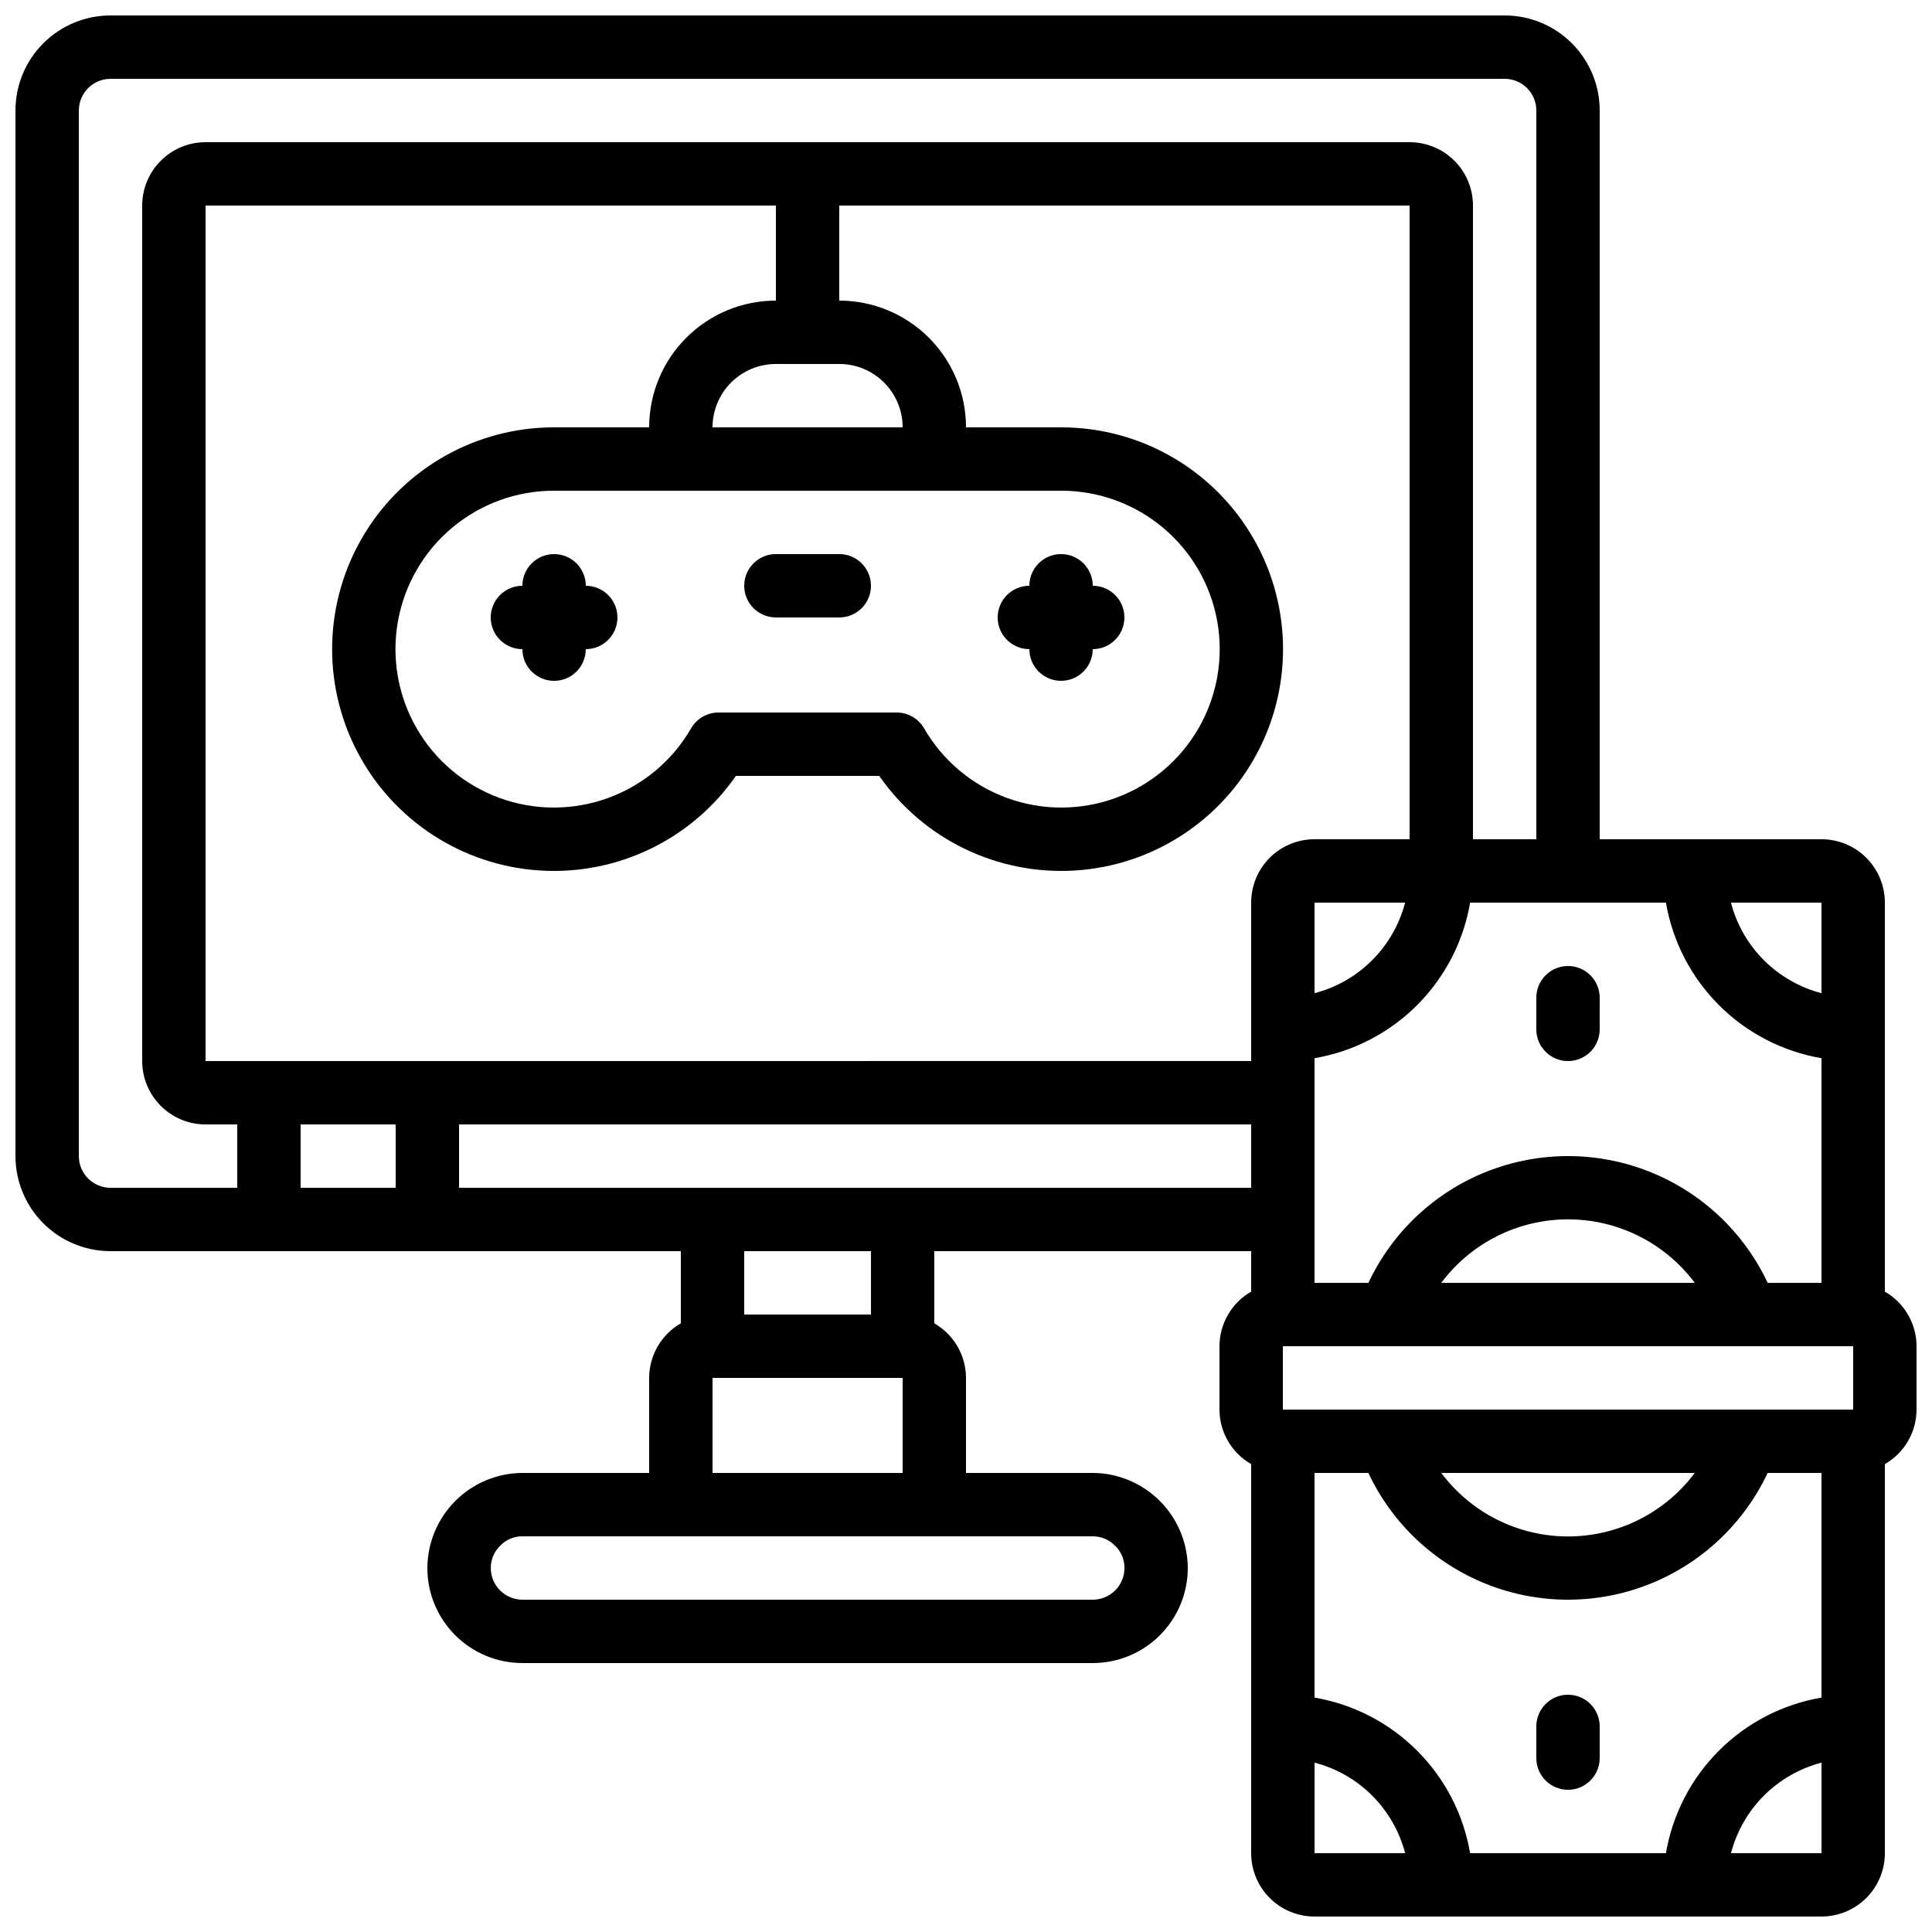 <?xml version="1.0" encoding="UTF-8"?>
<!-- Uploaded to: ICON Repo, www.svgrepo.com, Generator: ICON Repo Mixer Tools -->
<svg width="800px" height="800px" version="1.1" viewBox="144 144 512 512" xmlns="http://www.w3.org/2000/svg">
 <defs>
  <clipPath id="a">
   <path d="m148.09 148.09h503.81v503.81h-503.81z"/>
  </clipPath>
 </defs>
 <g clip-path="url(#a)">
  <path d="m643.51 486.3v-103.1c0-4.453-1.77-8.723-4.922-11.875-3.148-3.148-7.418-4.918-11.875-4.918h-58.777v-193.12c0-6.684-2.652-13.09-7.375-17.812-4.727-4.727-11.133-7.379-17.812-7.379h-369.46c-6.684 0-13.09 2.652-17.812 7.379-4.727 4.723-7.379 11.129-7.379 17.812v277.09c0 6.68 2.652 13.09 7.379 17.812 4.723 4.723 11.129 7.379 17.812 7.379h151.14v19.129c-5.176 2.977-8.379 8.484-8.395 14.457v25.191h-33.59c-6.668 0.031-13.059 2.699-17.773 7.414-4.719 4.719-7.383 11.105-7.414 17.777 0 6.68 2.652 13.086 7.375 17.812 4.727 4.723 11.133 7.379 17.812 7.379h151.14c6.68 0 13.09-2.656 17.812-7.379 4.723-4.727 7.379-11.133 7.379-17.812-0.035-6.672-2.699-13.059-7.414-17.777-4.719-4.715-11.105-7.383-17.777-7.414h-33.586v-25.191c-0.02-5.973-3.219-11.48-8.398-14.457v-19.129h83.969v10.73c-5.18 2.977-8.379 8.488-8.398 14.461v16.793c0.02 5.973 3.219 11.484 8.398 14.457v103.1c0 4.453 1.77 8.727 4.918 11.875 3.148 3.148 7.422 4.918 11.875 4.918h134.35c4.457 0 8.727-1.77 11.875-4.918 3.152-3.148 4.922-7.422 4.922-11.875v-103.1c5.176-2.973 8.379-8.484 8.395-14.457v-16.793c-0.016-5.973-3.219-11.484-8.395-14.461zm-16.797 107.58c-10.293 1.758-19.785 6.668-27.172 14.055-7.383 7.383-12.297 16.879-14.055 27.172h-51.891c-1.762-10.293-6.672-19.789-14.059-27.172-7.383-7.387-16.879-12.297-27.172-14.055v-59.535h14.273c6.328 13.461 17.547 24.004 31.375 29.48 13.828 5.481 29.223 5.481 43.051 0 13.828-5.477 25.051-16.02 31.375-29.48h14.273zm-100.76-59.535h67.176c-7.918 10.59-20.363 16.828-33.586 16.828-13.223 0-25.672-6.238-33.59-16.828zm-41.984-16.793v-16.793h151.14v16.793zm-235.11-75.57v16.793h-25.191v-16.793zm-50.379-16.797v-226.71h151.14v25.188c-8.906 0-17.449 3.539-23.75 9.84-6.297 6.297-9.836 14.84-9.836 23.75h-25.191c-20.559-0.02-39.633 10.711-50.297 28.285-10.668 17.578-11.371 39.453-1.863 57.68 9.512 18.227 27.855 30.16 48.371 31.469 20.52 1.309 40.23-8.199 51.977-25.07h37.973c11.746 16.871 31.457 26.379 51.977 25.07 20.52-1.309 38.859-13.242 48.371-31.469 9.512-18.227 8.805-40.102-1.859-57.68-10.664-17.574-29.738-28.305-50.301-28.285h-25.188c0-8.91-3.539-17.453-9.84-23.75-6.297-6.301-14.84-9.84-23.75-9.84v-25.188h151.14v167.93h-25.191c-4.453 0-8.727 1.77-11.875 4.918-3.148 3.152-4.918 7.422-4.918 11.875v41.984zm125.95-151.14h100.76c9.875-0.016 19.438 3.453 27.012 9.789 7.57 6.34 12.664 15.141 14.391 24.863 1.723 9.723-0.035 19.742-4.965 28.297-4.934 8.555-12.723 15.098-21.996 18.48-9.277 3.379-19.449 3.383-28.73 0.008-9.277-3.375-17.07-9.91-22.008-18.461-1.504-2.602-4.277-4.203-7.281-4.199h-47.191c-3-0.004-5.777 1.598-7.277 4.199-4.938 8.551-12.73 15.086-22.012 18.461-9.277 3.375-19.449 3.371-28.727-0.008-9.277-3.383-17.066-9.926-21.996-18.48-4.93-8.555-6.691-18.574-4.965-28.297 1.723-9.723 6.82-18.523 14.391-24.863 7.57-6.336 17.133-9.805 27.008-9.789zm8.398-16.793c0-4.457 1.77-8.727 4.918-11.875 3.148-3.152 7.422-4.922 11.875-4.922h16.793c4.453 0 8.727 1.77 11.875 4.922 3.148 3.148 4.918 7.418 4.918 11.875zm183.54 125.95c-1.504 5.777-4.519 11.043-8.738 15.262s-9.488 7.238-15.262 8.738v-24zm-24 41.23c10.293-1.758 19.789-6.672 27.172-14.055 7.387-7.387 12.297-16.879 14.059-27.176h51.891c1.758 10.297 6.672 19.789 14.055 27.176 7.387 7.383 16.879 12.297 27.172 14.055v59.531h-14.273c-6.324-13.461-17.547-24.004-31.375-29.48s-29.223-5.477-43.051 0-25.047 16.02-31.375 29.48h-14.273zm100.76 59.531h-67.176c7.918-10.59 20.367-16.824 33.59-16.824 13.223 0 25.668 6.234 33.586 16.824zm33.586-76.766v0.004c-5.773-1.5-11.039-4.519-15.262-8.738-4.219-4.219-7.234-9.484-8.734-15.262h23.996zm-461.82 43.18v-277.09c0-4.637 3.762-8.398 8.398-8.398h369.46c2.227 0 4.359 0.887 5.938 2.461 1.574 1.574 2.457 3.711 2.457 5.938v193.12h-16.793v-167.93c0-4.457-1.77-8.727-4.918-11.875-3.148-3.152-7.422-4.922-11.875-4.922h-319.08c-4.457 0-8.727 1.77-11.875 4.922-3.152 3.148-4.922 7.418-4.922 11.875v226.71c0 4.457 1.77 8.727 4.922 11.875 3.148 3.152 7.418 4.922 11.875 4.922h8.395v16.793h-33.586c-4.637 0-8.398-3.762-8.398-8.398zm274.69 103.34c1.559 1.531 2.43 3.633 2.41 5.82 0 2.227-0.887 4.363-2.461 5.938-1.574 1.574-3.711 2.457-5.938 2.457h-151.14c-4.637 0-8.395-3.758-8.395-8.395-0.004-2.266 0.93-4.434 2.578-5.988 1.531-1.559 3.633-2.43 5.816-2.41h151.14c2.266-0.004 4.434 0.93 5.988 2.578zm-106.75-19.371v-25.191h50.383v25.191zm41.984-41.984h-33.586v-16.793h33.586zm8.398-33.586h-117.56v-16.793h209.92v16.793zm109.16 152.34c5.773 1.5 11.043 4.516 15.262 8.734s7.234 9.488 8.738 15.262h-24zm110.35 23.996c1.5-5.773 4.516-11.043 8.734-15.262 4.223-4.219 9.488-7.234 15.262-8.734v23.996z"/>
 </g>
 <path d="m559.54 425.19c2.227 0 4.363-0.883 5.938-2.457 1.574-1.574 2.457-3.711 2.457-5.938v-8.398c0-4.637-3.758-8.395-8.395-8.395-4.637 0-8.398 3.758-8.398 8.395v8.398c0 2.227 0.887 4.363 2.461 5.938 1.574 1.574 3.711 2.457 5.938 2.457z"/>
 <path d="m559.54 593.12c-4.637 0-8.398 3.762-8.398 8.398v8.398-0.004c0 4.637 3.762 8.398 8.398 8.398 4.637 0 8.395-3.762 8.395-8.398v-8.395c0-2.227-0.883-4.363-2.457-5.938-1.574-1.574-3.711-2.461-5.938-2.461z"/>
 <path d="m282.44 299.24c-4.637 0-8.395 3.758-8.395 8.395 0 4.637 3.758 8.398 8.395 8.398 0 4.637 3.762 8.395 8.398 8.395 4.637 0 8.398-3.758 8.398-8.395 4.637 0 8.395-3.762 8.395-8.398 0-4.637-3.758-8.395-8.395-8.395 0-4.641-3.762-8.398-8.398-8.398-4.637 0-8.398 3.758-8.398 8.398z"/>
 <path d="m416.79 316.03c0 4.637 3.758 8.395 8.395 8.395 4.641 0 8.398-3.758 8.398-8.395 4.637 0 8.398-3.762 8.398-8.398 0-4.637-3.762-8.395-8.398-8.395 0-4.641-3.758-8.398-8.398-8.398-4.637 0-8.395 3.758-8.395 8.398-4.637 0-8.398 3.758-8.398 8.395 0 4.637 3.762 8.398 8.398 8.398z"/>
 <path d="m349.62 307.63h16.793c4.637 0 8.398-3.758 8.398-8.395 0-4.641-3.762-8.398-8.398-8.398h-16.793c-4.637 0-8.395 3.758-8.395 8.398 0 4.637 3.758 8.395 8.395 8.395z"/>
</svg>